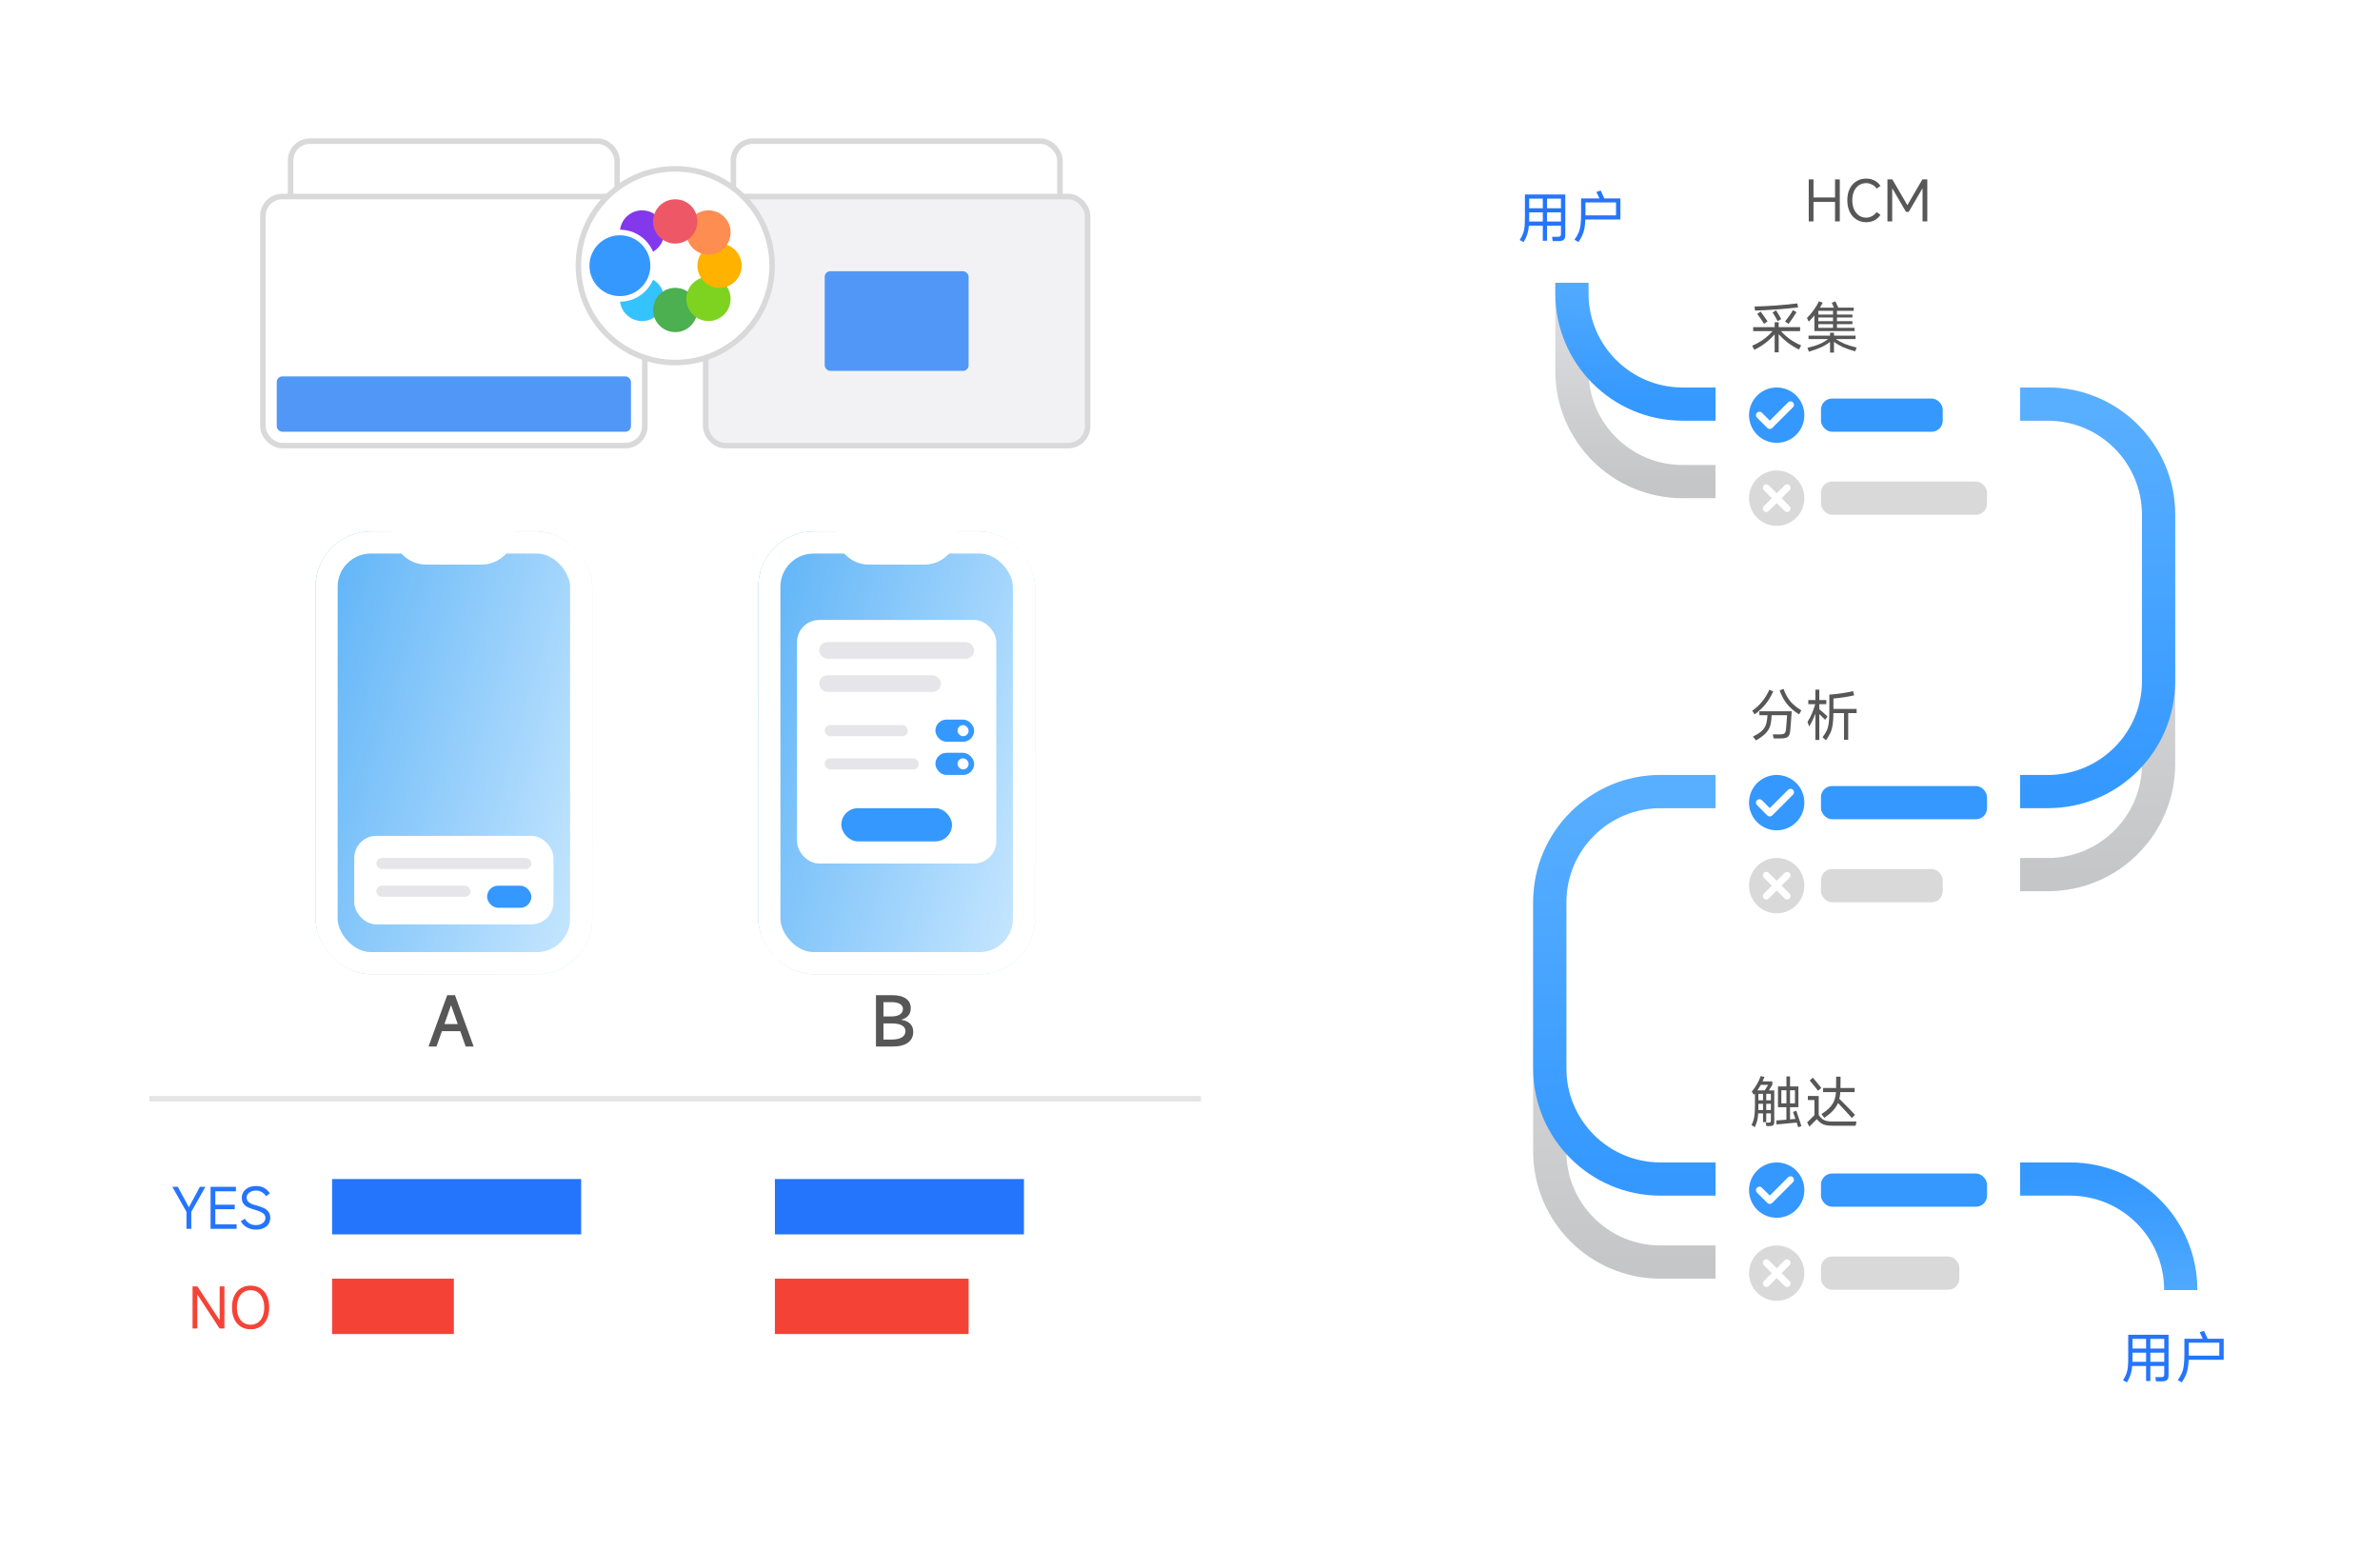 <svg width="430" height="280" viewBox="0 0 430 280" fill="none" xmlns="http://www.w3.org/2000/svg">
<g filter="url(#filter0_d_1849_1217)">
<rect x="17" y="161" width="210" height="94" rx="10" fill="white"/>
</g>
<path d="M33.69 218.93L31.13 214.4H32.13L34.1 218.05H34.15L36.12 214.4H37.12L34.56 218.93V222H33.69V218.93ZM38.9 218.45V221.18H42.75V222H38.04V214.4H42.62V215.22H38.9V217.64H42.41V218.45H38.9ZM46.237 222.14C45.65 222.14 45.117 222.01 44.637 221.75C44.157 221.483 43.777 221.107 43.497 220.62L44.237 220.17C44.457 220.55 44.737 220.837 45.077 221.03C45.417 221.223 45.807 221.32 46.247 221.32C46.567 221.32 46.857 221.267 47.117 221.16C47.377 221.047 47.58 220.893 47.727 220.7C47.873 220.507 47.947 220.29 47.947 220.05C47.947 219.797 47.88 219.583 47.747 219.41C47.62 219.237 47.42 219.087 47.147 218.96C46.88 218.827 46.517 218.693 46.057 218.56C45.557 218.413 45.147 218.27 44.827 218.13C44.507 217.983 44.237 217.77 44.017 217.49C43.797 217.21 43.687 216.84 43.687 216.38C43.687 215.973 43.794 215.61 44.007 215.29C44.227 214.963 44.53 214.71 44.917 214.53C45.31 214.35 45.76 214.26 46.267 214.26C46.834 214.26 47.324 214.377 47.737 214.61C48.15 214.843 48.49 215.173 48.757 215.6L48.077 216.09C47.857 215.777 47.587 215.53 47.267 215.35C46.953 215.17 46.614 215.08 46.247 215.08C45.934 215.08 45.647 215.137 45.387 215.25C45.133 215.357 44.934 215.503 44.787 215.69C44.64 215.877 44.567 216.083 44.567 216.31C44.567 216.61 44.65 216.857 44.817 217.05C44.983 217.237 45.194 217.383 45.447 217.49C45.7 217.59 46.04 217.697 46.467 217.81C46.947 217.943 47.353 218.09 47.687 218.25C48.02 218.41 48.294 218.633 48.507 218.92C48.72 219.207 48.827 219.573 48.827 220.02C48.827 220.447 48.72 220.82 48.507 221.14C48.294 221.46 47.99 221.707 47.597 221.88C47.21 222.053 46.757 222.14 46.237 222.14Z" fill="#2575FC"/>
<path d="M85.573 189.06H84.133L83.161 186.288H79.837L78.865 189.06H77.425L80.797 179.784H82.201L85.573 189.06ZM81.457 181.668L80.293 185.004H82.705L81.529 181.668H81.457Z" fill="#575757"/>
<path d="M162.919 184.26C163.583 184.348 164.095 184.58 164.455 184.956C164.815 185.332 164.995 185.812 164.995 186.396C164.995 187.252 164.671 187.912 164.023 188.376C163.383 188.832 162.463 189.06 161.263 189.06H158.263V179.784H161.227C162.291 179.784 163.111 179.992 163.687 180.408C164.263 180.816 164.551 181.4 164.551 182.16C164.551 182.672 164.407 183.104 164.119 183.456C163.839 183.8 163.439 184.044 162.919 184.188V184.26ZM159.619 181.044V183.624H161.071C161.727 183.624 162.235 183.504 162.595 183.264C162.955 183.024 163.135 182.692 163.135 182.268C163.135 181.876 162.955 181.576 162.595 181.368C162.235 181.152 161.723 181.044 161.059 181.044H159.619ZM161.095 187.8C161.903 187.8 162.519 187.668 162.943 187.404C163.375 187.14 163.591 186.764 163.591 186.276C163.591 185.828 163.375 185.484 162.943 185.244C162.519 185.004 161.907 184.884 161.107 184.884H159.619V187.8H161.095Z" fill="#575757"/>
<path d="M35.65 240H34.79V232.4H35.67L39.64 238.44H39.69V232.4H40.55V240H39.67L35.71 233.95H35.65V240ZM45.274 240.14C44.594 240.14 44 239.98 43.494 239.66C42.987 239.333 42.597 238.873 42.324 238.28C42.05 237.687 41.914 236.993 41.914 236.2C41.914 235.4 42.05 234.703 42.324 234.11C42.597 233.517 42.987 233.06 43.494 232.74C44 232.42 44.594 232.26 45.274 232.26C45.954 232.26 46.547 232.42 47.054 232.74C47.56 233.06 47.95 233.517 48.224 234.11C48.497 234.703 48.634 235.4 48.634 236.2C48.634 236.993 48.497 237.687 48.224 238.28C47.95 238.873 47.56 239.333 47.054 239.66C46.547 239.98 45.954 240.14 45.274 240.14ZM45.274 239.32C45.767 239.32 46.2 239.193 46.574 238.94C46.947 238.687 47.234 238.327 47.434 237.86C47.64 237.387 47.744 236.833 47.744 236.2C47.744 235.567 47.64 235.017 47.434 234.55C47.234 234.077 46.947 233.713 46.574 233.46C46.2 233.207 45.767 233.08 45.274 233.08C44.774 233.08 44.337 233.207 43.964 233.46C43.59 233.713 43.304 234.077 43.104 234.55C42.904 235.017 42.804 235.567 42.804 236.2C42.804 236.833 42.904 237.387 43.104 237.86C43.304 238.327 43.59 238.687 43.964 238.94C44.337 239.193 44.774 239.32 45.274 239.32Z" fill="#F44336"/>
<rect x="60" y="213" width="45" height="10" fill="#2575FC"/>
<rect x="27" y="198" width="190" height="1" fill="#E5E5E5"/>
<rect x="60" y="231" width="22" height="10" fill="#F44336"/>
<rect x="140" y="213" width="45" height="10" fill="#2575FC"/>
<rect x="140" y="231" width="35" height="10" fill="#F44336"/>
<g filter="url(#filter1_d_1849_1217)">
<rect x="137" y="94" width="50" height="80" rx="10" fill="url(#paint0_linear_1849_1217)"/>
<rect x="139" y="96" width="46" height="76" rx="8" stroke="white" stroke-width="4"/>
</g>
<path d="M151 94H173V96C173 99.314 170.314 102 167 102H157C153.686 102 151 99.314 151 96V94Z" fill="white"/>
<rect x="144" y="112" width="36" height="44" rx="4" fill="white"/>
<rect x="152" y="146" width="20" height="6" rx="3" fill="#3498FF"/>
<rect x="148" y="116" width="28" height="3" rx="1.5" fill="#E5E5EA"/>
<rect x="149" y="137" width="17" height="2" rx="1" fill="#E5E5EA"/>
<rect x="149" y="131" width="15" height="2" rx="1" fill="#E5E5EA"/>
<rect x="169" y="130" width="7" height="4" rx="2" fill="#3498FF"/>
<rect x="173" y="131" width="2" height="2" rx="1" fill="white"/>
<rect x="169" y="136" width="7" height="4" rx="2" fill="#3498FF"/>
<rect x="173" y="137" width="2" height="2" rx="1" fill="white"/>
<rect x="148" y="122" width="22" height="3" rx="1.5" fill="#E5E5EA"/>
<g filter="url(#filter2_d_1849_1217)">
<rect x="57" y="94" width="50" height="80" rx="10" fill="url(#paint1_linear_1849_1217)"/>
<rect x="59" y="96" width="46" height="76" rx="8" stroke="white" stroke-width="4"/>
</g>
<path d="M71 94H93V96C93 99.314 90.314 102 87 102H77C73.686 102 71 99.314 71 96V94Z" fill="white"/>
<rect x="64" y="151" width="36" height="16" rx="4" fill="white"/>
<rect x="88" y="160" width="8" height="4" rx="2" fill="#3498FF"/>
<rect x="68" y="160" width="17" height="2" rx="1" fill="#E5E5EA"/>
<rect x="68" y="155" width="28" height="2" rx="1" fill="#E5E5EA"/>
<rect x="132.5" y="25.5" width="59" height="45" rx="3.5" fill="white" stroke="#D9D9D9"/>
<rect x="172.285" y="58" width="17.143" height="10" rx="1" fill="#5197F7"/>
<rect x="52.5" y="25.5" width="59" height="45" rx="3.5" fill="white" stroke="#D9D9D9"/>
<rect x="57" y="50" width="26" height="18" rx="1" fill="#5197F7"/>
<rect x="127.5" y="35.5" width="69" height="45" rx="3.5" fill="#F2F2F5" stroke="#D9D9D9"/>
<rect x="149" y="49" width="26" height="18" rx="1" fill="#5197F7"/>
<rect x="47.5" y="35.5" width="69" height="45" rx="3.5" fill="white" stroke="#D9D9D9"/>
<rect x="50" y="68" width="64" height="10" rx="1" fill="#5197F7"/>
<circle cx="122" cy="48" r="17.5" fill="white" stroke="#D9D9D9"/>
<circle cx="116" cy="42" r="4" fill="#8338EC"/>
<circle cx="116" cy="54" r="4" fill="#34C3FF"/>
<circle cx="122" cy="56" r="4" fill="#4CAF50"/>
<circle cx="128" cy="54" r="4" fill="#7ED321"/>
<circle cx="130" cy="48" r="4" fill="#FFB300"/>
<circle cx="128" cy="42" r="4" fill="#FD8D50"/>
<circle cx="122" cy="40" r="4" fill="#EE5765"/>
<circle cx="112" cy="48" r="6" fill="#3498FF" stroke="white"/>
<path d="M284 46V67C284 78.046 292.954 87 304 87H314" stroke="url(#paint2_linear_1849_1217)" stroke-width="6"/>
<path d="M284 46V53C284 64.046 292.954 73 304 73H314" stroke="url(#paint3_linear_1849_1217)" stroke-width="6"/>
<path d="M394 240V233C394 221.954 385.046 213 374 213H364" stroke="url(#paint4_linear_1849_1217)" stroke-width="6"/>
<path d="M360 158H370C381.046 158 390 149.046 390 138V93C390 81.954 381.046 73 370 73H360" stroke="url(#paint5_linear_1849_1217)" stroke-width="6"/>
<path d="M360 143H370C381.046 143 390 134.046 390 123V93C390 81.954 381.046 73 370 73H360" stroke="url(#paint6_linear_1849_1217)" stroke-width="6"/>
<path d="M310 228H300C288.954 228 280 219.046 280 208V163C280 151.954 288.954 143 300 143H310" stroke="url(#paint7_linear_1849_1217)" stroke-width="6"/>
<path d="M310 213H300C288.954 213 280 204.046 280 193V163C280 151.954 288.954 143 300 143H310" stroke="url(#paint8_linear_1849_1217)" stroke-width="6"/>
<g filter="url(#filter3_d_1849_1217)">
<rect x="316" y="25" width="43" height="230" rx="4" fill="white"/>
</g>
<path d="M331.54 35.67V32.4H332.4V40H331.54V36.48H327.65V40H326.79V32.4H327.65V35.67H331.54ZM339.748 38.81C339.481 39.223 339.124 39.55 338.678 39.79C338.231 40.023 337.734 40.14 337.188 40.14C336.508 40.14 335.908 39.973 335.388 39.64C334.868 39.307 334.464 38.84 334.178 38.24C333.898 37.64 333.758 36.947 333.758 36.16C333.758 35.387 333.898 34.707 334.178 34.12C334.464 33.527 334.868 33.07 335.388 32.75C335.908 32.423 336.508 32.26 337.188 32.26C337.734 32.26 338.234 32.38 338.688 32.62C339.141 32.86 339.494 33.183 339.748 33.59L339.058 34.07C338.858 33.77 338.581 33.53 338.228 33.35C337.881 33.17 337.531 33.08 337.178 33.08C336.678 33.08 336.238 33.21 335.858 33.47C335.478 33.723 335.181 34.083 334.968 34.55C334.761 35.017 334.657 35.553 334.657 36.16C334.657 36.78 334.761 37.33 334.968 37.81C335.181 38.283 335.478 38.653 335.858 38.92C336.238 39.187 336.678 39.32 337.178 39.32C337.531 39.32 337.878 39.23 338.218 39.05C338.558 38.863 338.838 38.617 339.058 38.31L339.748 38.81ZM341.869 40H341.009V32.4H341.889L344.579 37.01H344.639L347.329 32.4H348.209V40H347.349V34.1H347.289L344.859 38.27H344.359L341.929 34.1H341.869V40Z" fill="#575757"/>
<g filter="url(#filter4_d_1849_1217)">
<rect x="264" y="25" width="40" height="24" rx="4" fill="white" shape-rendering="crispEdges"/>
<path d="M275.51 33.13H282.8V40.42C282.8 40.853 282.707 41.15 282.52 41.31C282.34 41.47 282.017 41.55 281.55 41.55H280.53L280.41 40.78H281.32C281.527 40.78 281.677 40.767 281.77 40.74C281.87 40.707 281.937 40.647 281.97 40.56C282.003 40.473 282.02 40.34 282.02 40.16V38.77H279.51V41.49H278.74V38.77H276.23C276.183 39.35 276.087 39.863 275.94 40.31C275.8 40.75 275.58 41.223 275.28 41.73L274.57 41.36C274.85 40.9 275.053 40.503 275.18 40.17C275.307 39.83 275.393 39.447 275.44 39.02C275.487 38.587 275.51 37.977 275.51 37.19V33.13ZM278.74 35.62V33.88H276.28V35.62H278.74ZM279.51 35.62H282.02V33.88H279.51V35.62ZM278.74 38.02V36.37H276.28V37.46C276.28 37.713 276.277 37.9 276.27 38.02H278.74ZM279.51 36.37V38.02H282.02V36.37H279.51ZM292.76 33.85V37.65H286.43C286.403 38.29 286.347 38.833 286.26 39.28C286.173 39.727 286.043 40.14 285.87 40.52C285.703 40.893 285.473 41.3 285.18 41.74L284.47 41.3C284.81 40.827 285.06 40.393 285.22 40C285.387 39.6 285.5 39.14 285.56 38.62C285.627 38.1 285.66 37.4 285.66 36.52V33.85H288.98L288.42 32.67L289.21 32.43L289.86 33.85H292.76ZM286.45 36.91H291.97V34.57H286.45V36.36V36.91Z" fill="#2575FC"/>
</g>
<g filter="url(#filter5_d_1849_1217)">
<rect x="310" y="45" width="55" height="54" rx="4" fill="white" shape-rendering="crispEdges"/>
<path d="M324.86 53.54C323.787 53.667 322.493 53.787 320.98 53.9C319.473 54.007 318.177 54.077 317.09 54.11L317 53.37C318.133 53.35 319.453 53.287 320.96 53.18C322.473 53.067 323.73 52.943 324.73 52.81L324.86 53.54ZM322.51 56.08C322.757 55.78 323.013 55.44 323.28 55.06C323.547 54.673 323.767 54.327 323.94 54.02L324.58 54.4C324.387 54.72 324.157 55.077 323.89 55.47C323.63 55.857 323.38 56.207 323.14 56.52L322.51 56.08ZM321.18 56.02C320.793 55.313 320.487 54.79 320.26 54.45L320.88 54.06C321.227 54.607 321.537 55.13 321.81 55.63L321.18 56.02ZM318.72 56.5C318.567 56.253 318.37 55.957 318.13 55.61C317.89 55.257 317.677 54.957 317.49 54.71L318.1 54.28C318.713 55.12 319.13 55.71 319.35 56.05L318.72 56.5ZM321.78 57.82C322.233 58.34 322.773 58.827 323.4 59.28C324.027 59.727 324.7 60.097 325.42 60.39L325.04 61.14C324.313 60.8 323.633 60.387 323 59.9C322.367 59.407 321.82 58.893 321.36 58.36V61.65H320.63V58.4C320.157 58.947 319.607 59.463 318.98 59.95C318.353 60.437 317.677 60.85 316.95 61.19L316.56 60.46C317.327 60.133 318.023 59.743 318.65 59.29C319.277 58.83 319.807 58.34 320.24 57.82H316.75V57.1H320.63V56.22H321.36V57.1H325.23V57.82H321.78ZM327.81 54.98C327.497 55.367 327.157 55.743 326.79 56.11L326.47 55.43C326.83 55.103 327.22 54.653 327.64 54.08C328.06 53.507 328.387 52.96 328.62 52.44L329.3 52.67C329.187 52.923 329.023 53.227 328.81 53.58H331.35C331.237 53.307 331.103 53.01 330.95 52.69L331.61 52.44L332.13 53.58H334.92V54.15H331.89V54.83H334.68V55.36H331.89V56.02H334.68V56.56H331.89V57.23H335.08V57.81H327.81V54.98ZM328.52 54.83H331.18V54.15H328.52V54.83ZM328.52 56.02H331.18V55.36H328.52V56.02ZM328.52 57.23H331.18V56.56H328.52V57.23ZM335.18 61.47C334.273 61.217 333.53 60.96 332.95 60.7C332.377 60.44 331.843 60.123 331.35 59.75V61.7H330.64V59.76C330.147 60.147 329.617 60.47 329.05 60.73C328.49 60.99 327.747 61.257 326.82 61.53L326.55 60.84C327.483 60.613 328.227 60.38 328.78 60.14C329.34 59.9 329.84 59.603 330.28 59.25H326.75V58.63H330.64V58.11H331.35V58.63H335.25V59.25H331.68C332.153 59.577 332.68 59.863 333.26 60.11C333.84 60.35 334.567 60.577 335.44 60.79L335.18 61.47Z" fill="#575757"/>
<path fill-rule="evenodd" clip-rule="evenodd" d="M321 78C323.761 78 326 75.761 326 73C326 70.239 323.761 68 321 68C318.239 68 316 70.239 316 73C316 75.761 318.239 78 321 78ZM317.433 73.442L319.308 75.317C319.552 75.561 319.948 75.561 320.192 75.317L323.942 71.567C324.186 71.323 324.186 70.927 323.942 70.683C323.698 70.439 323.302 70.439 323.058 70.683L319.75 73.991L318.317 72.558C318.073 72.314 317.677 72.314 317.433 72.558C317.189 72.802 317.189 73.198 317.433 73.442Z" fill="#3498FF"/>
<rect x="329" y="70" width="22" height="6" rx="2" fill="#3498FF"/>
<path fill-rule="evenodd" clip-rule="evenodd" d="M321 93C323.761 93 326 90.761 326 88C326 85.239 323.761 83 321 83C318.239 83 316 85.239 316 88C316 90.761 318.239 93 321 93ZM322.433 85.683L321 87.116L319.567 85.683C319.323 85.439 318.927 85.439 318.683 85.683C318.439 85.927 318.439 86.323 318.683 86.567L320.116 88L318.683 89.433C318.439 89.677 318.439 90.073 318.683 90.317C318.927 90.561 319.323 90.561 319.567 90.317L321 88.884L322.433 90.317C322.677 90.561 323.073 90.561 323.317 90.317C323.561 90.073 323.561 89.677 323.317 89.433L321.884 88L323.317 86.567C323.561 86.323 323.561 85.927 323.317 85.683C323.073 85.439 322.677 85.439 322.433 85.683Z" fill="#D9D9D9"/>
<rect x="329" y="85" width="30" height="6" rx="2" fill="#D9D9D9"/>
</g>
<g filter="url(#filter6_d_1849_1217)">
<rect x="310" y="115" width="55" height="54" rx="4" fill="white" shape-rendering="crispEdges"/>
<path d="M322.23 122.45C322.563 123.357 322.977 124.107 323.47 124.7C323.97 125.293 324.633 125.837 325.46 126.33L325.04 127.06C324.147 126.487 323.43 125.873 322.89 125.22C322.357 124.567 321.903 123.733 321.53 122.72L322.23 122.45ZM320.37 122.9C319.997 123.76 319.537 124.527 318.99 125.2C318.443 125.873 317.783 126.493 317.01 127.06L316.58 126.4C317.247 125.94 317.843 125.387 318.37 124.74C318.897 124.087 319.33 123.377 319.67 122.61L320.37 122.9ZM317.87 127.21V126.5H323.71C323.683 127.007 323.64 127.637 323.58 128.39C323.527 129.143 323.48 129.703 323.44 130.07C323.407 130.417 323.33 130.687 323.21 130.88C323.097 131.067 322.923 131.2 322.69 131.28C322.463 131.36 322.153 131.4 321.76 131.4H320.44L320.3 130.67H321.53C321.823 130.67 322.047 130.647 322.2 130.6C322.353 130.547 322.463 130.457 322.53 130.33C322.603 130.197 322.653 130.003 322.68 129.75C322.713 129.363 322.75 128.923 322.79 128.43C322.83 127.937 322.86 127.53 322.88 127.21H320.08C320.067 127.317 320.053 127.51 320.04 127.79C320.007 128.403 319.907 128.927 319.74 129.36C319.573 129.787 319.297 130.19 318.91 130.57C318.523 130.95 317.973 131.347 317.26 131.76L316.71 131.07C317.363 130.743 317.867 130.427 318.22 130.12C318.573 129.807 318.823 129.473 318.97 129.12C319.123 128.76 319.23 128.313 319.29 127.78L319.34 127.21H317.87ZM329.76 128.03C329.387 127.65 329.033 127.31 328.7 127.01V131.68H327.99V126.93C327.683 127.743 327.31 128.517 326.87 129.25L326.57 128.41C326.85 127.983 327.107 127.497 327.34 126.95C327.58 126.397 327.787 125.817 327.96 125.21H326.71V124.47H327.99V122.59H328.7V124.47H329.97V125.21H328.7V126.13C329.367 126.683 329.86 127.12 330.18 127.44L329.76 128.03ZM335.44 126.07V126.83H333.92V131.64H333.16V126.83H331.25C331.243 127.67 331.2 128.357 331.12 128.89C331.047 129.417 330.917 129.897 330.73 130.33C330.543 130.757 330.27 131.227 329.91 131.74L329.28 131.19C329.633 130.73 329.893 130.31 330.06 129.93C330.233 129.55 330.35 129.107 330.41 128.6C330.477 128.093 330.51 127.393 330.51 126.5V123.49C332.023 123.383 333.453 123.173 334.8 122.86L335 123.61C334.453 123.743 333.847 123.86 333.18 123.96C332.513 124.06 331.87 124.137 331.25 124.19V126.07H335.44Z" fill="#575757"/>
<path fill-rule="evenodd" clip-rule="evenodd" d="M321 148C323.761 148 326 145.761 326 143C326 140.239 323.761 138 321 138C318.239 138 316 140.239 316 143C316 145.761 318.239 148 321 148ZM317.433 143.442L319.308 145.317C319.552 145.561 319.948 145.561 320.192 145.317L323.942 141.567C324.186 141.323 324.186 140.927 323.942 140.683C323.698 140.439 323.302 140.439 323.058 140.683L319.75 143.991L318.317 142.558C318.073 142.314 317.677 142.314 317.433 142.558C317.189 142.802 317.189 143.198 317.433 143.442Z" fill="#3498FF"/>
<rect x="329" y="140" width="30" height="6" rx="2" fill="#3498FF"/>
<path fill-rule="evenodd" clip-rule="evenodd" d="M321 163C323.761 163 326 160.761 326 158C326 155.239 323.761 153 321 153C318.239 153 316 155.239 316 158C316 160.761 318.239 163 321 163ZM322.433 155.683L321 157.116L319.567 155.683C319.323 155.439 318.927 155.439 318.683 155.683C318.439 155.927 318.439 156.323 318.683 156.567L320.116 158L318.683 159.433C318.439 159.677 318.439 160.073 318.683 160.317C318.927 160.561 319.323 160.561 319.567 160.317L321 158.884L322.433 160.317C322.677 160.561 323.073 160.561 323.317 160.317C323.561 160.073 323.561 159.677 323.317 159.433L321.884 158L323.317 156.567C323.561 156.323 323.561 155.927 323.317 155.683C323.073 155.439 322.677 155.439 322.433 155.683Z" fill="#D9D9D9"/>
<rect x="329" y="155" width="22" height="6" rx="2" fill="#D9D9D9"/>
</g>
<g filter="url(#filter7_d_1849_1217)">
<rect x="310" y="185" width="55" height="54" rx="4" fill="white" shape-rendering="crispEdges"/>
<path d="M320.21 193.98L319.58 194.99H320.56V200.67C320.56 200.95 320.5 201.147 320.38 201.26C320.267 201.373 320.057 201.43 319.75 201.43H319.15L319.01 200.81H319.52C319.693 200.81 319.807 200.787 319.86 200.74C319.92 200.693 319.95 200.6 319.95 200.46V199.14H319.11V200.72H318.53V199.14H317.66C317.627 199.673 317.563 200.12 317.47 200.48C317.377 200.833 317.237 201.217 317.05 201.63L316.45 201.25C316.623 200.89 316.75 200.567 316.83 200.28C316.917 199.987 316.977 199.64 317.01 199.24C317.05 198.833 317.07 198.28 317.07 197.58V195.55L316.86 195.79L316.5 195.2C317.193 194.38 317.73 193.45 318.11 192.41L318.79 192.54C318.723 192.727 318.61 193 318.45 193.36H320.21V193.98ZM324.88 201.64L324.61 200.8L320.98 201.14L320.92 200.42C321.2 200.407 321.81 200.36 322.75 200.28V198.03H321.23V194.27H322.76V192.46H323.41V194.27H324.92V198.03H323.41V200.22L324.38 200.14L323.95 198.88L324.54 198.66C324.833 199.5 325.143 200.427 325.47 201.44L324.88 201.64ZM318.13 193.99C317.943 194.323 317.733 194.657 317.5 194.99H318.83L319.46 193.99H318.13ZM322.76 194.96H321.84V197.33H322.76V194.96ZM323.41 197.33H324.3V194.96H323.41V197.33ZM318.53 196.78V195.61H317.69V196.78H318.53ZM319.11 196.78H319.95V195.61H319.11V196.78ZM317.69 198.53H318.53V197.4H317.69V197.88V198.53ZM319.11 197.4V198.53H319.95V197.4H319.11ZM329.09 199.27C329.717 198.863 330.21 198.47 330.57 198.09C330.937 197.703 331.207 197.29 331.38 196.85C331.56 196.41 331.67 195.893 331.71 195.3H329.38V194.55H331.73C331.737 194.177 331.74 193.497 331.74 192.51H332.54L332.52 194.55H335.08V195.3H332.49C332.47 195.72 332.413 196.123 332.32 196.51C332.773 196.95 333.28 197.457 333.84 198.03C334.4 198.597 334.837 199.053 335.15 199.4L334.58 199.98C333.933 199.24 333.1 198.337 332.08 197.27C331.867 197.757 331.563 198.213 331.17 198.64C330.783 199.06 330.263 199.497 329.61 199.95L329.09 199.27ZM328.48 195.06C328.207 194.693 327.7 194.07 326.96 193.19L327.53 192.69L327.97 193.21L329.06 194.52L328.48 195.06ZM335.41 200.61L335.26 201.37H331.08C330.58 201.37 330.17 201.333 329.85 201.26C329.537 201.193 329.257 201.077 329.01 200.91C328.763 200.743 328.51 200.5 328.25 200.18L326.9 201.53L326.51 200.76L327.82 199.45V196.73H326.63V196H328.59V199.44C328.81 199.76 329.03 200.003 329.25 200.17C329.477 200.33 329.737 200.443 330.03 200.51C330.33 200.577 330.717 200.61 331.19 200.61H335.41Z" fill="#575757"/>
<path fill-rule="evenodd" clip-rule="evenodd" d="M321 218C323.761 218 326 215.761 326 213C326 210.239 323.761 208 321 208C318.239 208 316 210.239 316 213C316 215.761 318.239 218 321 218ZM317.433 213.442L319.308 215.317C319.552 215.561 319.948 215.561 320.192 215.317L323.942 211.567C324.186 211.323 324.186 210.927 323.942 210.683C323.698 210.439 323.302 210.439 323.058 210.683L319.75 213.991L318.317 212.558C318.073 212.314 317.677 212.314 317.433 212.558C317.189 212.802 317.189 213.198 317.433 213.442Z" fill="#3498FF"/>
<rect x="329" y="210" width="30" height="6" rx="2" fill="#3498FF"/>
<path fill-rule="evenodd" clip-rule="evenodd" d="M321 233C323.761 233 326 230.761 326 228C326 225.239 323.761 223 321 223C318.239 223 316 225.239 316 228C316 230.761 318.239 233 321 233ZM322.433 225.683L321 227.116L319.567 225.683C319.323 225.439 318.927 225.439 318.683 225.683C318.439 225.927 318.439 226.323 318.683 226.567L320.116 228L318.683 229.433C318.439 229.677 318.439 230.073 318.683 230.317C318.927 230.561 319.323 230.561 319.567 230.317L321 228.884L322.433 230.317C322.677 230.561 323.073 230.561 323.317 230.317C323.561 230.073 323.561 229.677 323.317 229.433L321.884 228L323.317 226.567C323.561 226.323 323.561 225.927 323.317 225.683C323.073 225.439 322.677 225.439 322.433 225.683Z" fill="#D9D9D9"/>
<rect x="329" y="225" width="25" height="6" rx="2" fill="#D9D9D9"/>
</g>
<g filter="url(#filter8_d_1849_1217)">
<rect x="373" y="231" width="40" height="24" rx="4" fill="white" shape-rendering="crispEdges"/>
<path d="M384.51 239.13H391.8V246.42C391.8 246.853 391.707 247.15 391.52 247.31C391.34 247.47 391.017 247.55 390.55 247.55H389.53L389.41 246.78H390.32C390.527 246.78 390.677 246.767 390.77 246.74C390.87 246.707 390.937 246.647 390.97 246.56C391.003 246.473 391.02 246.34 391.02 246.16V244.77H388.51V247.49H387.74V244.77H385.23C385.183 245.35 385.087 245.863 384.94 246.31C384.8 246.75 384.58 247.223 384.28 247.73L383.57 247.36C383.85 246.9 384.053 246.503 384.18 246.17C384.307 245.83 384.393 245.447 384.44 245.02C384.487 244.587 384.51 243.977 384.51 243.19V239.13ZM387.74 241.62V239.88H385.28V241.62H387.74ZM388.51 241.62H391.02V239.88H388.51V241.62ZM387.74 244.02V242.37H385.28V243.46C385.28 243.713 385.277 243.9 385.27 244.02H387.74ZM388.51 242.37V244.02H391.02V242.37H388.51ZM401.76 239.85V243.65H395.43C395.403 244.29 395.347 244.833 395.26 245.28C395.173 245.727 395.043 246.14 394.87 246.52C394.703 246.893 394.473 247.3 394.18 247.74L393.47 247.3C393.81 246.827 394.06 246.393 394.22 246C394.387 245.6 394.5 245.14 394.56 244.62C394.627 244.1 394.66 243.4 394.66 242.52V239.85H397.98L397.42 238.67L398.21 238.43L398.86 239.85H401.76ZM395.45 242.91H400.97V240.57H395.45V242.36V242.91Z" fill="#2575FC"/>
</g>
<defs>
<filter id="filter0_d_1849_1217" x="9" y="155" width="226" height="110" filterUnits="userSpaceOnUse" color-interpolation-filters="sRGB">
<feFlood flood-opacity="0" result="BackgroundImageFix"/>
<feColorMatrix in="SourceAlpha" type="matrix" values="0 0 0 0 0 0 0 0 0 0 0 0 0 0 0 0 0 0 127 0" result="hardAlpha"/>
<feOffset dy="2"/>
<feGaussianBlur stdDeviation="4"/>
<feComposite in2="hardAlpha" operator="out"/>
<feColorMatrix type="matrix" values="0 0 0 0 0.145 0 0 0 0 0.459 0 0 0 0 0.988 0 0 0 0.2 0"/>
<feBlend mode="normal" in2="BackgroundImageFix" result="effect1_dropShadow_1849_1217"/>
<feBlend mode="normal" in="SourceGraphic" in2="effect1_dropShadow_1849_1217" result="shape"/>
</filter>
<filter id="filter1_d_1849_1217" x="129" y="88" width="66" height="96" filterUnits="userSpaceOnUse" color-interpolation-filters="sRGB">
<feFlood flood-opacity="0" result="BackgroundImageFix"/>
<feColorMatrix in="SourceAlpha" type="matrix" values="0 0 0 0 0 0 0 0 0 0 0 0 0 0 0 0 0 0 127 0" result="hardAlpha"/>
<feOffset dy="2"/>
<feGaussianBlur stdDeviation="4"/>
<feComposite in2="hardAlpha" operator="out"/>
<feColorMatrix type="matrix" values="0 0 0 0 0.145 0 0 0 0 0.459 0 0 0 0 0.988 0 0 0 0.2 0"/>
<feBlend mode="normal" in2="BackgroundImageFix" result="effect1_dropShadow_1849_1217"/>
<feBlend mode="normal" in="SourceGraphic" in2="effect1_dropShadow_1849_1217" result="shape"/>
</filter>
<filter id="filter2_d_1849_1217" x="49" y="88" width="66" height="96" filterUnits="userSpaceOnUse" color-interpolation-filters="sRGB">
<feFlood flood-opacity="0" result="BackgroundImageFix"/>
<feColorMatrix in="SourceAlpha" type="matrix" values="0 0 0 0 0 0 0 0 0 0 0 0 0 0 0 0 0 0 127 0" result="hardAlpha"/>
<feOffset dy="2"/>
<feGaussianBlur stdDeviation="4"/>
<feComposite in2="hardAlpha" operator="out"/>
<feColorMatrix type="matrix" values="0 0 0 0 0.145 0 0 0 0 0.459 0 0 0 0 0.988 0 0 0 0.2 0"/>
<feBlend mode="normal" in2="BackgroundImageFix" result="effect1_dropShadow_1849_1217"/>
<feBlend mode="normal" in="SourceGraphic" in2="effect1_dropShadow_1849_1217" result="shape"/>
</filter>
<filter id="filter3_d_1849_1217" x="308" y="19" width="59" height="246" filterUnits="userSpaceOnUse" color-interpolation-filters="sRGB">
<feFlood flood-opacity="0" result="BackgroundImageFix"/>
<feColorMatrix in="SourceAlpha" type="matrix" values="0 0 0 0 0 0 0 0 0 0 0 0 0 0 0 0 0 0 127 0" result="hardAlpha"/>
<feOffset dy="2"/>
<feGaussianBlur stdDeviation="4"/>
<feComposite in2="hardAlpha" operator="out"/>
<feColorMatrix type="matrix" values="0 0 0 0 0.145 0 0 0 0 0.459 0 0 0 0 0.988 0 0 0 0.2 0"/>
<feBlend mode="normal" in2="BackgroundImageFix" result="effect1_dropShadow_1849_1217"/>
<feBlend mode="normal" in="SourceGraphic" in2="effect1_dropShadow_1849_1217" result="shape"/>
</filter>
<filter id="filter4_d_1849_1217" x="256" y="19" width="56" height="40" filterUnits="userSpaceOnUse" color-interpolation-filters="sRGB">
<feFlood flood-opacity="0" result="BackgroundImageFix"/>
<feColorMatrix in="SourceAlpha" type="matrix" values="0 0 0 0 0 0 0 0 0 0 0 0 0 0 0 0 0 0 127 0" result="hardAlpha"/>
<feOffset dy="2"/>
<feGaussianBlur stdDeviation="4"/>
<feComposite in2="hardAlpha" operator="out"/>
<feColorMatrix type="matrix" values="0 0 0 0 0.145 0 0 0 0 0.459 0 0 0 0 0.988 0 0 0 0.2 0"/>
<feBlend mode="normal" in2="BackgroundImageFix" result="effect1_dropShadow_1849_1217"/>
<feBlend mode="normal" in="SourceGraphic" in2="effect1_dropShadow_1849_1217" result="shape"/>
</filter>
<filter id="filter5_d_1849_1217" x="302" y="39" width="71" height="70" filterUnits="userSpaceOnUse" color-interpolation-filters="sRGB">
<feFlood flood-opacity="0" result="BackgroundImageFix"/>
<feColorMatrix in="SourceAlpha" type="matrix" values="0 0 0 0 0 0 0 0 0 0 0 0 0 0 0 0 0 0 127 0" result="hardAlpha"/>
<feOffset dy="2"/>
<feGaussianBlur stdDeviation="4"/>
<feComposite in2="hardAlpha" operator="out"/>
<feColorMatrix type="matrix" values="0 0 0 0 0.145 0 0 0 0 0.459 0 0 0 0 0.988 0 0 0 0.2 0"/>
<feBlend mode="normal" in2="BackgroundImageFix" result="effect1_dropShadow_1849_1217"/>
<feBlend mode="normal" in="SourceGraphic" in2="effect1_dropShadow_1849_1217" result="shape"/>
</filter>
<filter id="filter6_d_1849_1217" x="302" y="109" width="71" height="70" filterUnits="userSpaceOnUse" color-interpolation-filters="sRGB">
<feFlood flood-opacity="0" result="BackgroundImageFix"/>
<feColorMatrix in="SourceAlpha" type="matrix" values="0 0 0 0 0 0 0 0 0 0 0 0 0 0 0 0 0 0 127 0" result="hardAlpha"/>
<feOffset dy="2"/>
<feGaussianBlur stdDeviation="4"/>
<feComposite in2="hardAlpha" operator="out"/>
<feColorMatrix type="matrix" values="0 0 0 0 0.145 0 0 0 0 0.459 0 0 0 0 0.988 0 0 0 0.2 0"/>
<feBlend mode="normal" in2="BackgroundImageFix" result="effect1_dropShadow_1849_1217"/>
<feBlend mode="normal" in="SourceGraphic" in2="effect1_dropShadow_1849_1217" result="shape"/>
</filter>
<filter id="filter7_d_1849_1217" x="302" y="179" width="71" height="70" filterUnits="userSpaceOnUse" color-interpolation-filters="sRGB">
<feFlood flood-opacity="0" result="BackgroundImageFix"/>
<feColorMatrix in="SourceAlpha" type="matrix" values="0 0 0 0 0 0 0 0 0 0 0 0 0 0 0 0 0 0 127 0" result="hardAlpha"/>
<feOffset dy="2"/>
<feGaussianBlur stdDeviation="4"/>
<feComposite in2="hardAlpha" operator="out"/>
<feColorMatrix type="matrix" values="0 0 0 0 0.145 0 0 0 0 0.459 0 0 0 0 0.988 0 0 0 0.2 0"/>
<feBlend mode="normal" in2="BackgroundImageFix" result="effect1_dropShadow_1849_1217"/>
<feBlend mode="normal" in="SourceGraphic" in2="effect1_dropShadow_1849_1217" result="shape"/>
</filter>
<filter id="filter8_d_1849_1217" x="365" y="225" width="56" height="40" filterUnits="userSpaceOnUse" color-interpolation-filters="sRGB">
<feFlood flood-opacity="0" result="BackgroundImageFix"/>
<feColorMatrix in="SourceAlpha" type="matrix" values="0 0 0 0 0 0 0 0 0 0 0 0 0 0 0 0 0 0 127 0" result="hardAlpha"/>
<feOffset dy="2"/>
<feGaussianBlur stdDeviation="4"/>
<feComposite in2="hardAlpha" operator="out"/>
<feColorMatrix type="matrix" values="0 0 0 0 0.145 0 0 0 0 0.459 0 0 0 0 0.988 0 0 0 0.2 0"/>
<feBlend mode="normal" in2="BackgroundImageFix" result="effect1_dropShadow_1849_1217"/>
<feBlend mode="normal" in="SourceGraphic" in2="effect1_dropShadow_1849_1217" result="shape"/>
</filter>
<linearGradient id="paint0_linear_1849_1217" x1="114.656" y1="48.095" x2="214.614" y2="77.745" gradientUnits="userSpaceOnUse">
<stop stop-color="#2196F3"/>
<stop offset="1" stop-color="#CCE9FF"/>
</linearGradient>
<linearGradient id="paint1_linear_1849_1217" x1="34.656" y1="48.095" x2="134.614" y2="77.745" gradientUnits="userSpaceOnUse">
<stop stop-color="#2196F3"/>
<stop offset="1" stop-color="#CCE9FF"/>
</linearGradient>
<linearGradient id="paint2_linear_1849_1217" x1="299" y1="46" x2="299" y2="87" gradientUnits="userSpaceOnUse">
<stop stop-color="#E5E5EA"/>
<stop offset="1" stop-color="#C5C6C7"/>
</linearGradient>
<linearGradient id="paint3_linear_1849_1217" x1="299" y1="46" x2="299" y2="73" gradientUnits="userSpaceOnUse">
<stop stop-color="#59AFFF"/>
<stop offset="1" stop-color="#3498FF"/>
</linearGradient>
<linearGradient id="paint4_linear_1849_1217" x1="379" y1="240" x2="379" y2="213" gradientUnits="userSpaceOnUse">
<stop stop-color="#59AFFF"/>
<stop offset="1" stop-color="#3498FF"/>
</linearGradient>
<linearGradient id="paint5_linear_1849_1217" x1="375" y1="73" x2="375" y2="158" gradientUnits="userSpaceOnUse">
<stop stop-color="#E5E5EA"/>
<stop offset="1" stop-color="#C5C6C7"/>
</linearGradient>
<linearGradient id="paint6_linear_1849_1217" x1="414" y1="73" x2="414" y2="143" gradientUnits="userSpaceOnUse">
<stop stop-color="#59AFFF"/>
<stop offset="1" stop-color="#3498FF"/>
</linearGradient>
<linearGradient id="paint7_linear_1849_1217" x1="295" y1="143" x2="295" y2="228" gradientUnits="userSpaceOnUse">
<stop stop-color="#E5E5EA"/>
<stop offset="1" stop-color="#C5C6C7"/>
</linearGradient>
<linearGradient id="paint8_linear_1849_1217" x1="256" y1="143" x2="256" y2="213" gradientUnits="userSpaceOnUse">
<stop stop-color="#59AFFF"/>
<stop offset="1" stop-color="#3498FF"/>
</linearGradient>
</defs>
</svg>
